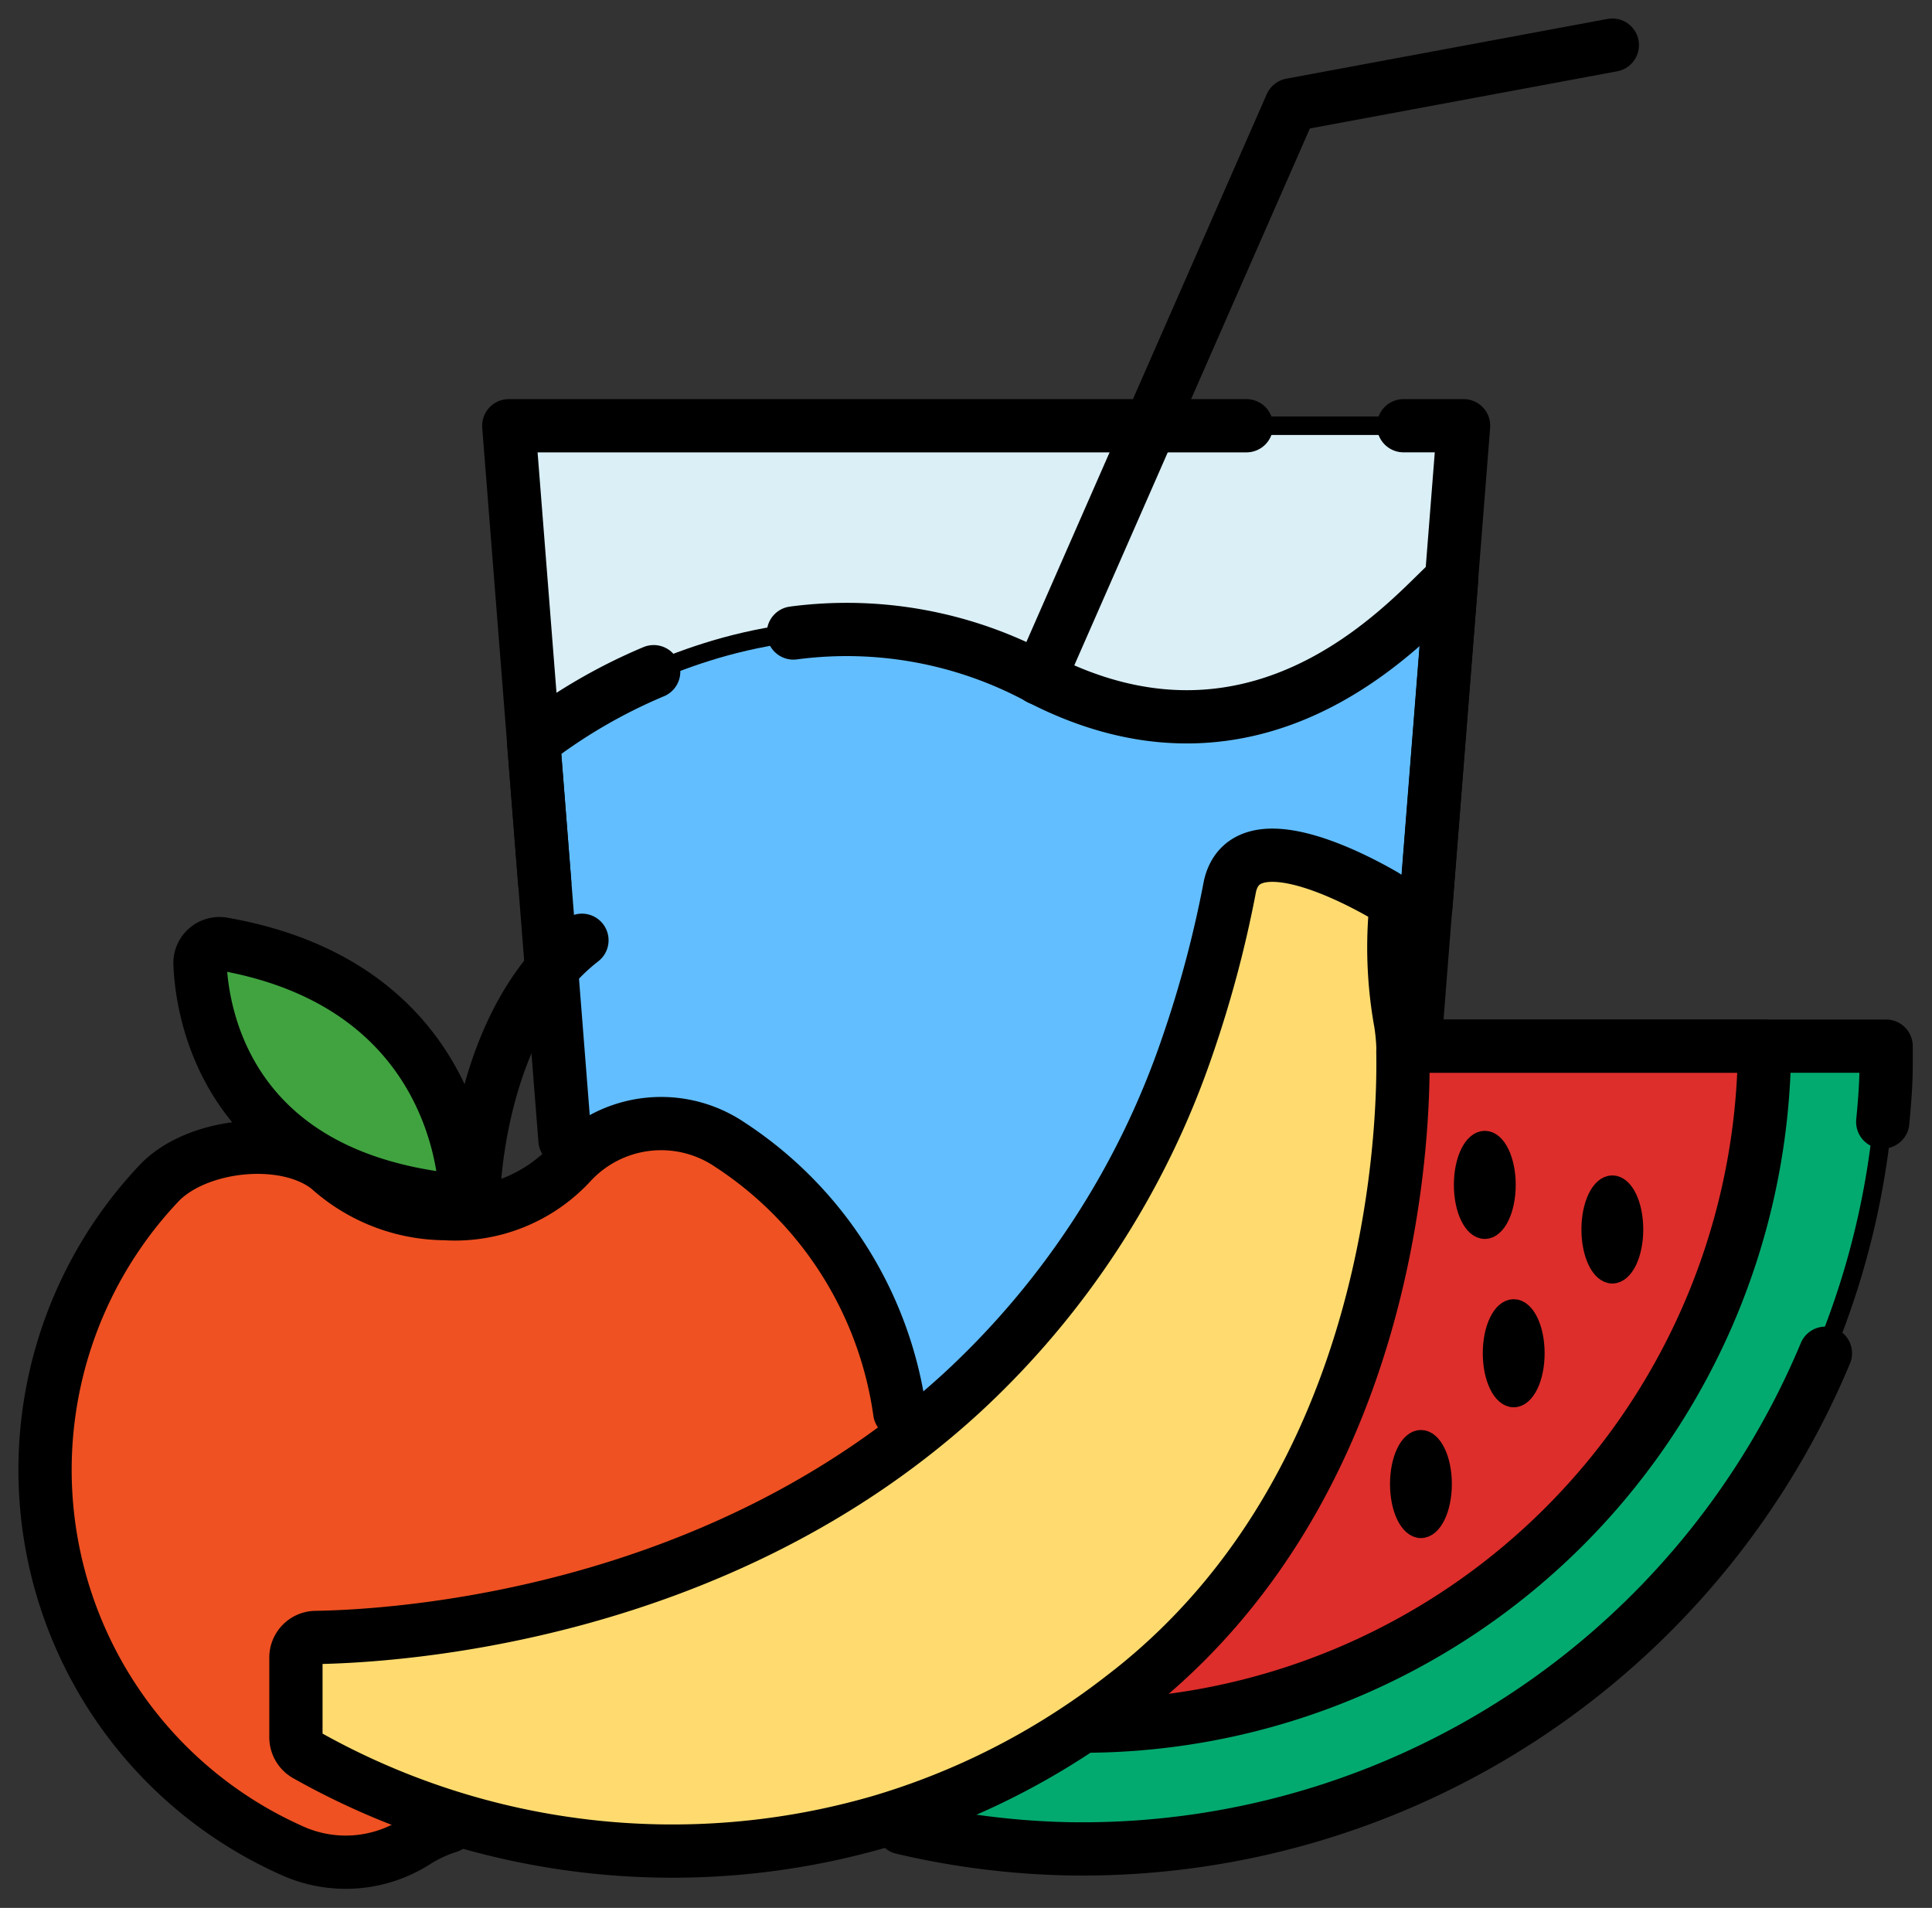 <svg width="104.48" height="103.18" xmlns="http://www.w3.org/2000/svg">

 <rect width="100%" height="100%" fill="#333333" stroke="none"/>

 <g>
  <title>Layer 1</title>
  <g stroke="null" data-name="Layer 2" id="fruit-Juice-1-Layer_2">
   <g stroke="null" data-name="Layer 1" id="fruit-Juice-1-Layer_1-2">
    <path stroke="null" id="svg_1" d="m74.144,86.607l-41.613,0l-5.017,-63.584l51.635,0l-5.005,63.584z" fill="#daeff6"/>
    <path stroke="null" id="svg_2" fill="#62beff" d="m28.856,40.093s13.33,-10.915 27.356,-3.402c12.488,6.461 20.617,-4.026 22.29,-5.335l-4.358,55.25l-41.613,0l-3.674,-46.513z"/>
    <path stroke="#000" id="svg_3" stroke-linejoin="round" stroke-width="2.88px" stroke-linecap="round" fill="none" d="m75.902,23.023l3.247,0l-2.551,32.392m-46.044,6.241l-3.04,-38.632l39.892,0" class="cls-3"/>
    <path stroke="#000" id="svg_4" stroke-linejoin="round" stroke-width="2.88px" stroke-linecap="round" fill="none" d="m42.907,34.232a21.972,22.027 0 0 1 13.305,2.447c12.488,6.461 20.617,-4.026 22.29,-5.335l-1.392,17.683m-47.656,-1.309l-0.598,-7.624a29.48,29.553 0 0 1 6.494,-3.769" class="cls-3"/>
    <path stroke="null" id="svg_5" fill="#03aa6f" d="m102,56.577l0,1.003a43.517,43.625 0 0 1 -44.311,42.401a42.797,42.903 0 0 1 -10.156,-1.407a39.587,39.685 0 0 0 10.986,-5.176c0.879,-0.587 1.733,-1.224 2.588,-1.897c14.258,-11.283 14.844,-30.275 14.783,-34.606a2.649,2.655 0 0 0 0,-0.318l26.11,0z"/>
    <path stroke="#000" id="svg_6" stroke-linejoin="round" stroke-width="2.88px" stroke-linecap="round" fill="none" d="m98.716,73.183a43.566,43.674 0 0 1 -40.991,26.799a43.054,43.16 0 0 1 -8.935,-1.138m27.16,-42.267l26.049,0l0,1.003c0,1.04 -0.085,2.068 -0.183,3.096" class="cls-3"/>
    <path stroke="null" id="svg_7" fill="#dd2e2b" d="m95.408,56.577l0,0.844a36.865,36.956 0 0 1 -36.877,35.928c0.879,-0.587 1.733,-1.224 2.588,-1.897c14.245,-11.234 14.831,-30.226 14.77,-34.558a2.649,2.655 0 0 0 0,-0.318l19.519,0z"/>
    <path stroke="#000" id="svg_8" stroke-linejoin="round" stroke-width="2.88px" stroke-linecap="round" fill="none" d="m76.366,56.577l19.043,0l0,0.844a36.877,36.968 0 0 1 -36.621,35.928" class="cls-3"/>
    <path stroke="null" id="svg_9" fill="#ef5122" d="m48.79,79.656c-0.476,10.915 -3.662,16.398 -12.732,20.424l-0.171,0.135a4.748,4.76 0 0 1 -5.127,-0.135a6.641,6.657 0 0 0 -4.126,-1.676a7.812,7.832 0 0 0 -4.211,1.224a7.056,7.073 0 0 1 -6.714,0.404a22.473,22.528 0 0 1 -7.031,-36.124c2.087,-2.08 6.799,-2.558 9.094,-0.722a9.497,9.52 0 0 0 6.287,2.447a8.545,8.566 0 0 0 6.86,-2.778a6.641,6.657 0 0 1 8.545,-0.954a20.349,20.399 0 0 1 9.326,17.756z"/>
    <path stroke="#000" id="svg_10" stroke-linejoin="round" stroke-width="2.88px" stroke-linecap="round" fill="none" d="m24.267,98.77a7.715,7.734 0 0 0 -1.843,0.869a7.056,7.073 0 0 1 -6.714,0.404a22.473,22.528 0 0 1 -7.031,-36.136c2.087,-2.08 6.799,-2.558 9.094,-0.722a9.497,9.52 0 0 0 6.287,2.447a8.545,8.566 0 0 0 6.86,-2.778a6.641,6.657 0 0 1 8.545,-0.954a20.654,20.705 0 0 1 9.192,14.464m-23.034,-11.894s0.208,-9.239 5.847,-13.62" class="cls-3"/>
    <path stroke="#000" id="svg_11" stroke-width="2.88" stroke-linecap="round" stroke-miterlimit="10" fill="#40a340" d="m25.097,63.662c-0.378,-3.096 -2.441,-10.769 -13.061,-12.616a1.05,1.052 0 0 0 -1.221,1.077c0.134,3.133 1.721,11.209 13.061,12.702a1.05,1.052 0 0 0 1.221,-1.163z"/>
    <path stroke="#000" id="svg_12" stroke-width="2.88" stroke-linecap="round" stroke-linejoin="round" fill="#ffdb6f" d="m61.119,91.453c-0.854,0.673 -1.709,1.309 -2.588,1.897a39.587,39.685 0 0 1 -10.986,5.176a40.417,40.517 0 0 1 -30.993,-3.622a1.099,1.101 0 0 1 -0.549,-0.954l0,-4.295a1.086,1.089 0 0 1 1.074,-1.101c4.456,-0.073 21.765,-1.15 34.924,-13.216l0,0a45.287,45.4 0 0 0 12.207,-18.747a61.352,61.504 0 0 0 2.307,-8.664c0.806,-3.5 6.457,-0.6 8.301,0.465a1.221,1.224 0 0 1 0.635,1.003a22.741,22.798 0 0 0 0.293,5.923a10.901,10.928 0 0 1 0.122,1.224a2.649,2.655 0 0 1 0,0.318c0.085,4.369 -0.5,23.361 -14.746,34.594z"/>
    <ellipse stroke="null" id="svg_13" ry="2.423" rx="1.172" cy="64.078" cx="80.296"/>
    <ellipse stroke="null" id="svg_14" ry="2.423" rx="1.172" cy="66.489" cx="87.193"/>
    <ellipse stroke="null" id="svg_15" ry="2.423" rx="1.172" cy="73.183" cx="81.859"/>
    <ellipse stroke="null" id="svg_16" ry="2.423" rx="1.172" cy="80.256" cx="76.842"/>
    <path stroke="#000" id="svg_17" stroke-linejoin="round" stroke-width="2.88px" stroke-linecap="round" fill="none" d="m56.212,36.692l13.611,-31.021l17.37,-3.231" class="cls-3"/>
   </g>
  </g>
 </g>
</svg>